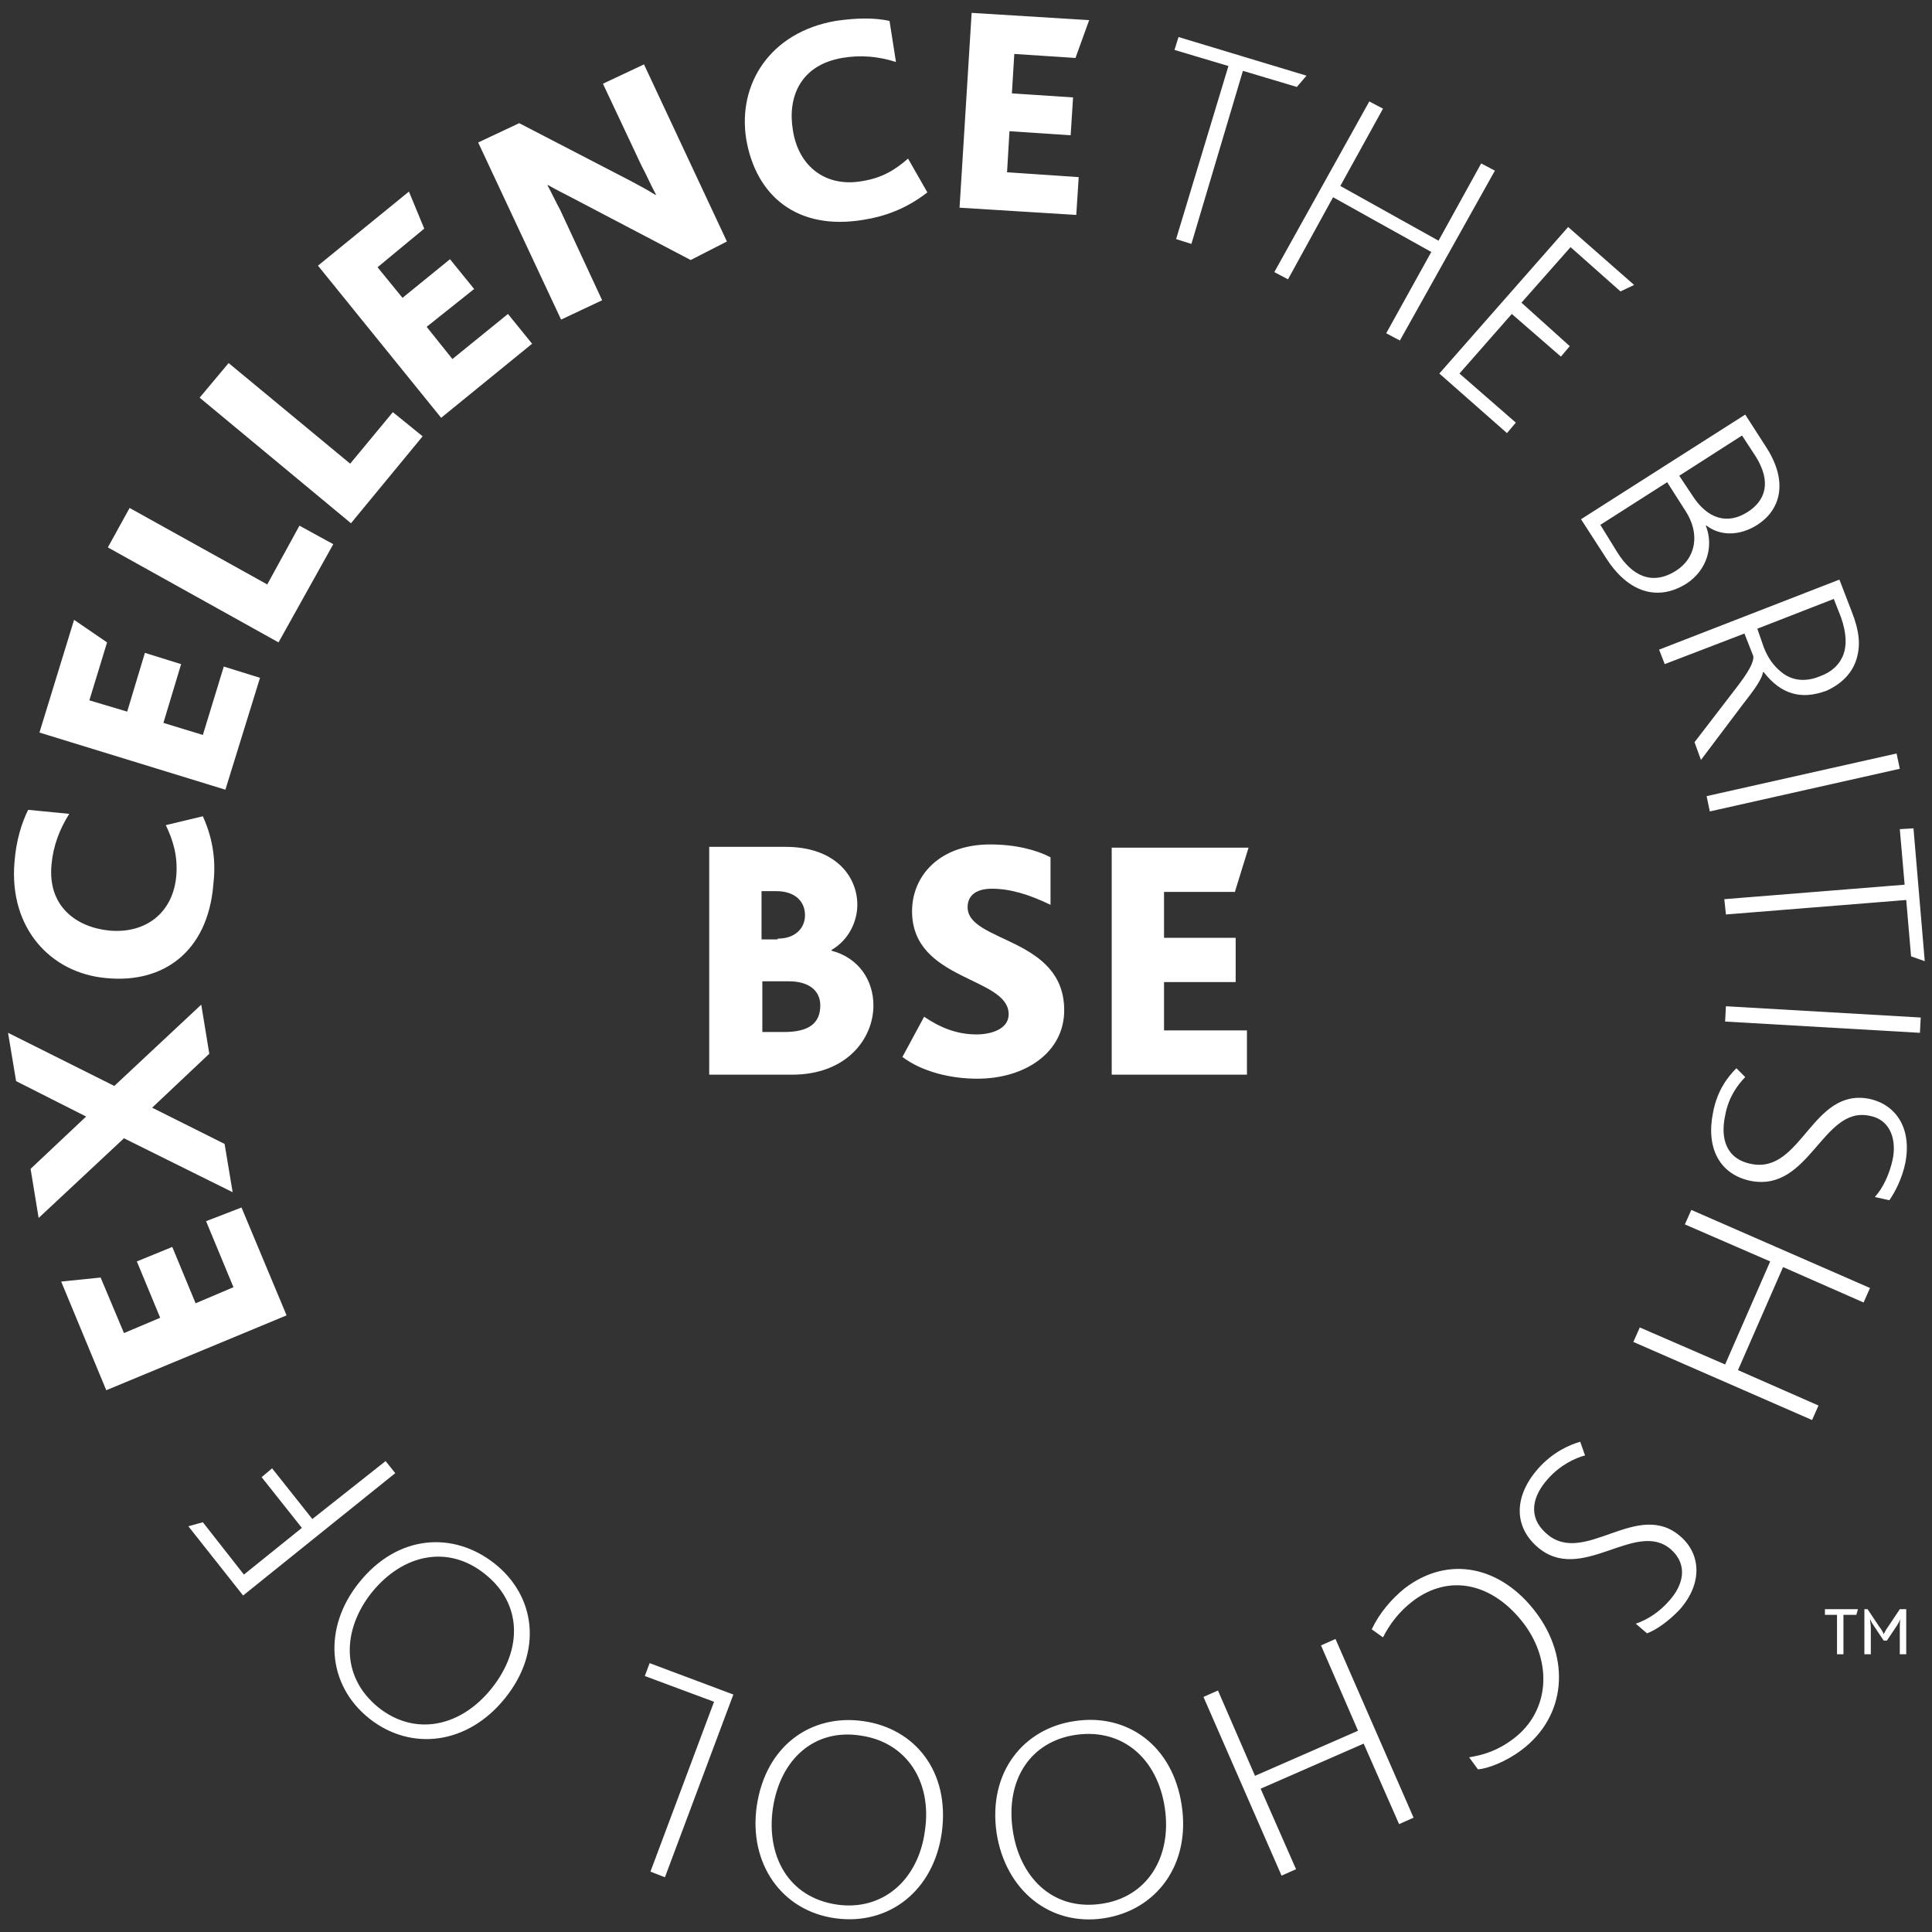 <svg xmlns="http://www.w3.org/2000/svg" xmlns:xlink="http://www.w3.org/1999/xlink" id="Layer_1" x="0px" y="0px" width="240px" height="240px" viewBox="0 0 240 240" style="enable-background:new 0 0 240 240;" xml:space="preserve"><rect x="0" y="0" width="240" height="240" fill="#333333" stroke="none"/> <style type="text/css"> .st0{fill:#FFFFFF;} </style> <path class="st0" d="M228.2,200.6h-1.5v-0.7h4.1l-0.2,0.7H229v4.9h-0.8V200.6z M231.2,199.9h0.8l1.4,2.1c0.3,0.4,0.5,0.7,0.6,1h0 c0.1-0.2,0.3-0.6,0.6-1l1.4-2.1h0.8v5.6h-0.8v-3.2c0-0.6,0-0.9,0.1-1.2h0c-0.1,0.2-0.3,0.6-0.5,0.9l-1.2,1.8h-0.4l-1.2-1.8 c-0.2-0.3-0.4-0.6-0.5-0.9h0c0,0.3,0.1,0.6,0.1,1.2v3.2h-0.8V199.9z"></path> <path class="st0" d="M152.6,8.2l-6.7-2l0.5-1.6l15.9,4.8l-1.2,1.4l-6.7-2L148,30.3l-1.9-0.6L152.6,8.2z M170.1,12.6l1.7,0.9 l-5.3,9.6l12.2,6.8l5.3-9.6l1.7,0.9l-11.8,21.1l-1.7-0.9l5.6-10.1l-12.2-6.8L160,34.7l-1.7-0.9L170.1,12.6z M194.8,28.2l8.2,7.2 l-1.7,0.8l-6.2-5.5l-6.1,6.9L195,43l-1.1,1.3l-6.1-5.3l-6.5,7.4l7,6.1l-1.1,1.3l-8.4-7.4L194.8,28.2z M216.8,51.5l2.7,4.2 c2.7,4.3,1.6,7.7-1.2,9.5c-2.2,1.4-4.6,1.4-6.3,0.1l-0.1,0c1,2.5,0.2,5.5-2.4,7.2c-3.5,2.2-7.2,1.2-10-3.2l-3.1-4.8L216.8,51.5z M200.9,68.6c1.8,2.9,4.3,4.2,7.3,2.3c2.5-1.6,3-4.6,1.2-7.4l-2.3-3.6l-8.3,5.3L200.9,68.6z M210.2,61.5c1.9,3,4.4,3.7,6.9,2.1 c2.2-1.4,3-3.7,1-6.9l-1.7-2.6l-7.8,5L210.2,61.5z M228.5,72l1.5,3.9c1,2.5,1.1,4.2,0.7,5.7c-0.5,2-2,3.4-3.8,4.2 c-3.2,1.2-5.7,0.4-7.8-2.3l-0.1,0c-0.1,0.8-1,2.1-2.5,4l-5.2,6.9l-0.8-2.2l5.3-6.9c1.3-1.7,2.1-3,2-3.8l-1.1-2.8l-9.9,3.8l-0.7-1.8 L228.5,72z M219.1,80.4c0.5,1.3,1.2,2.3,2.2,3.1c1.2,1,2.9,1.3,4.8,0.5c1.4-0.5,2.4-1.4,2.9-2.7c0.4-1.1,0.4-2.6-0.3-4.6l-0.9-2.3 l-9.5,3.7L219.1,80.4z M235.6,93.6l0.4,1.9l-23.6,5.3l-0.4-1.9L235.6,93.6z M236.6,109.9L236,103l1.7-0.1l1.4,16.5l-1.7-0.6l-0.6-7 l-22.4,1.8l-0.2-1.9L236.6,109.9z M238.6,126.4l-0.1,1.9l-24.2-1.4l0.1-1.9L238.6,126.4z M216.8,133.8c-0.9,0.9-2.1,2.5-2.5,4.8 c-0.6,2.8,0.1,5.4,3.3,6c6.2,1.2,7.5-9.5,14.6-8.1c3.3,0.7,5.3,3.6,4.5,7.9c-0.4,2-1.3,3.7-2,4.7l-1.8-0.4c1-1.1,1.8-2.8,2.2-4.6 c0.5-2.3-0.1-5-2.9-5.5c-5.8-1.2-7.4,9.5-14.7,8.1c-3.9-0.8-5.6-4.1-4.7-8.5c0.5-2.7,1.8-4.4,2.9-5.5L216.8,133.8z M232.3,160 l-0.8,1.8l-10-4.4l-5.6,12.8l10,4.4l-0.8,1.8l-22.2-9.7l0.8-1.8l10.6,4.6l5.6-12.8l-10.6-4.6l0.8-1.8L232.3,160z M196.9,180.8 c-1.2,0.3-3.1,1.2-4.6,2.9c-1.9,2.1-2.6,4.7-0.2,6.8c4.7,4.2,11.3-4.4,16.7,0.4c2.5,2.2,2.7,5.8-0.1,9c-1.4,1.5-3,2.6-4.1,3 l-1.4-1.2c1.5-0.5,3-1.5,4.2-2.9c1.6-1.8,2.4-4.3,0.2-6.3c-4.4-3.9-11.2,4.5-16.7-0.4c-2.9-2.6-2.8-6.3,0.2-9.7 c1.8-2,3.8-2.9,5.2-3.3L196.9,180.8z M170.4,202.4c1-2.1,2.5-3.8,4.1-5.1c5.5-4.2,12-2.7,16.3,3c4.3,5.7,3.8,12.9-1.8,17.1 c-2,1.5-4.2,2.3-5.4,2.4l-1.1-1.5c1.8-0.3,3.5-0.8,5.5-2.3c4.5-3.4,4.9-9.5,1.3-14.3c-3.8-5-9.2-6.3-13.8-2.8 c-1.7,1.3-2.9,2.9-3.7,4.5L170.4,202.4z M175.6,225.8l-1.8,0.8l-4.4-10l-12.8,5.6l4.4,10l-1.8,0.8l-9.7-22.2l1.8-0.8l4.6,10.6 l12.8-5.6l-4.6-10.6l1.8-0.8L175.6,225.8z M146.8,224.3c1.1,7.3-3.1,13-9.7,14c-6.7,1-12.2-3.5-13.3-10.6c-1.1-7.6,3.4-13,9.7-13.9 C140,212.8,145.7,216.8,146.8,224.3z M125.8,227.3c0.8,5.7,4.8,10.1,11,9.2c5.7-0.8,8.8-5.8,7.9-11.9c-0.9-6.1-5.2-9.9-11-9.1 C128,216.3,124.9,221.1,125.8,227.3z M117,227.6c-1,7.3-6.6,11.6-13.2,10.7c-6.7-0.9-10.8-6.8-9.8-13.9c1.1-7.6,6.8-11.5,13.2-10.6 C113.7,214.7,118,220.1,117,227.6z M96,224.7c-0.8,5.7,1.8,11,8,11.9c5.7,0.8,10.1-3.1,10.9-9.2c0.9-6.1-2.3-11-8-11.8 C101.2,214.7,96.9,218.5,96,224.7z M82.6,233.2l-1.8-0.7l7.9-21.1l-8.6-3.2l0.6-1.6l10.4,3.9L82.6,233.2z M62.7,211 c-4.6,5.7-11.6,6.6-16.8,2.5c-5.3-4.2-5.8-11.3-1.3-16.9c4.8-6,11.7-6.4,16.8-2.4C66.5,198.2,67.5,205.1,62.7,211z M46.2,197.8 c-3.6,4.5-4,10.4,0.8,14.3c4.5,3.6,10.2,2.5,14.1-2.4s3.7-10.6-0.9-14.2C55.7,191.9,50.1,193,46.2,197.8z M30.2,198.2l-6.8-8.6 l1.8-0.5l5.1,6.5l7.2-5.8l-5-6.3l1.3-1.1l5,6.3l9.1-7.2l1.2,1.5L30.2,198.2z M13.2,172.7l-5.6-13.5l4.9-0.5l2.9,6.9l4.5-1.9l-2.9-7 l4.4-1.8l2.9,7l4.7-2l-3.4-8.2L30,150l5.6,13.4L13.2,172.7z M15.4,141.4l-10.6,9.9l-1-6.1l6.9-6.5l-8.7-4.4l-1-6l13.2,6.6L25,124.8 l1,6.1l-7.1,6.7l9,4.5l1,6L15.4,141.4z M25.2,101.4c1.4,3.1,1.6,5.9,1.3,8.5c-0.7,8.4-6.3,12.3-13.3,11.6 c-6.9-0.6-12.1-6.2-11.4-14.4c0.2-2.7,0.9-4.9,1.7-6.5l5.1,0.5c-1.2,1.9-2,4-2.2,6.3c-0.5,5.2,3.1,7.8,7.2,8.2 c4.5,0.4,7.9-2.2,8.3-6.8c0.2-2.5-0.4-4.4-1.3-6.3L25.2,101.4z M4.9,91l4.3-14l4.1,2.8L11.1,87l4.7,1.4l2.2-7.3l4.5,1.4l-2.2,7.3 l4.9,1.5l2.6-8.5l4.5,1.4l-4.3,13.9L4.9,91z M13.4,68l2.7-4.9l17.1,9.5l4-7.3l4.2,2.3l-6.8,12.2L13.4,68z M24.8,49.4l3.6-4.3 l15.1,12.5l5.3-6.4l3.7,3l-8.9,10.8L24.8,49.4z M39.5,33l11.3-9.2l1.9,4.6l-5.8,4.8l3.1,3.8l5.9-4.8l3,3.7L53,40.6l3.2,4l6.9-5.6 l3,3.7l-11.3,9.2L39.5,33z M85.8,32.3l-14.3-7.5c-1.1-0.6-2.2-1.1-3.4-1.8l-0.1,0c0.4,0.7,1.1,2.2,1.6,3.1l5.2,11.2l-5.1,2.4 l-10.3-22l5.1-2.4l13.7,7.1c1.1,0.6,2.1,1.1,3.2,1.8l0.1,0c-0.6-1.1-1.3-2.7-1.8-3.6l-4.8-10.2l5.1-2.4l10.3,22L85.8,32.3z M115.2,23.9c-2.7,2.1-5.4,3-7.9,3.4c-8.3,1.4-13.4-3-14.6-10c-1.1-6.9,3-13.3,11.1-14.7c2.7-0.4,4.9-0.4,6.7,0l0.8,5.1 c-2.2-0.7-4.4-0.9-6.7-0.5c-5.2,0.9-6.8,4.9-6.1,9c0.7,4.5,4.1,7.1,8.6,6.3c2.5-0.4,4.1-1.4,5.7-2.8L115.2,23.9z M120.7,1.6 l14.6,0.9l-1.7,4.7L126,6.7l-0.3,4.9l7.6,0.5l-0.3,4.7l-7.6-0.5l-0.3,5.1l8.9,0.6l-0.3,4.7l-14.5-0.9L120.7,1.6z"></path> <path class="st0" d="M88.1,105.2h9.5c6.1,0,8.9,3.6,8.9,7.2c0,2.1-1.1,4.4-3.2,5.6v0.1c3.4,0.9,5.2,3.7,5.2,6.8 c0,4.1-3.3,8.6-10.1,8.6H88.1V105.2z M96.6,116.6c2.3,0,3.4-1.4,3.4-2.9c0-1.7-1.2-3-3.6-3h-1.8v6H96.6z M97.4,128.2 c3.1,0,4.5-1.1,4.5-3.3c0-1.9-1.5-3-3.9-3h-3.3v6.3H97.4z M112.1,131.3c2.4,1.8,5.9,2.7,9.3,2.7c6,0,10.8-3.3,10.8-8.5 c0-9.1-12-8.4-12-12.8c0-1.7,1.4-2.3,3-2.3c2.3,0,4.6,0.7,7.3,2v-5.9c-1.7-0.9-4.3-1.6-7.5-1.6c-6.3,0-9.7,3.9-9.7,8.3 c0,8.7,12,8.1,12,12.8c0,1.8-2.1,2.5-4,2.5c-2.5,0-4.6-0.9-6.5-2.2L112.1,131.3z M138,133.5h16.9V128h-10.3v-6h8.9v-5.5h-8.9v-5.7 h8.8l1.7-5.5h-17V133.5z"></path> </svg>